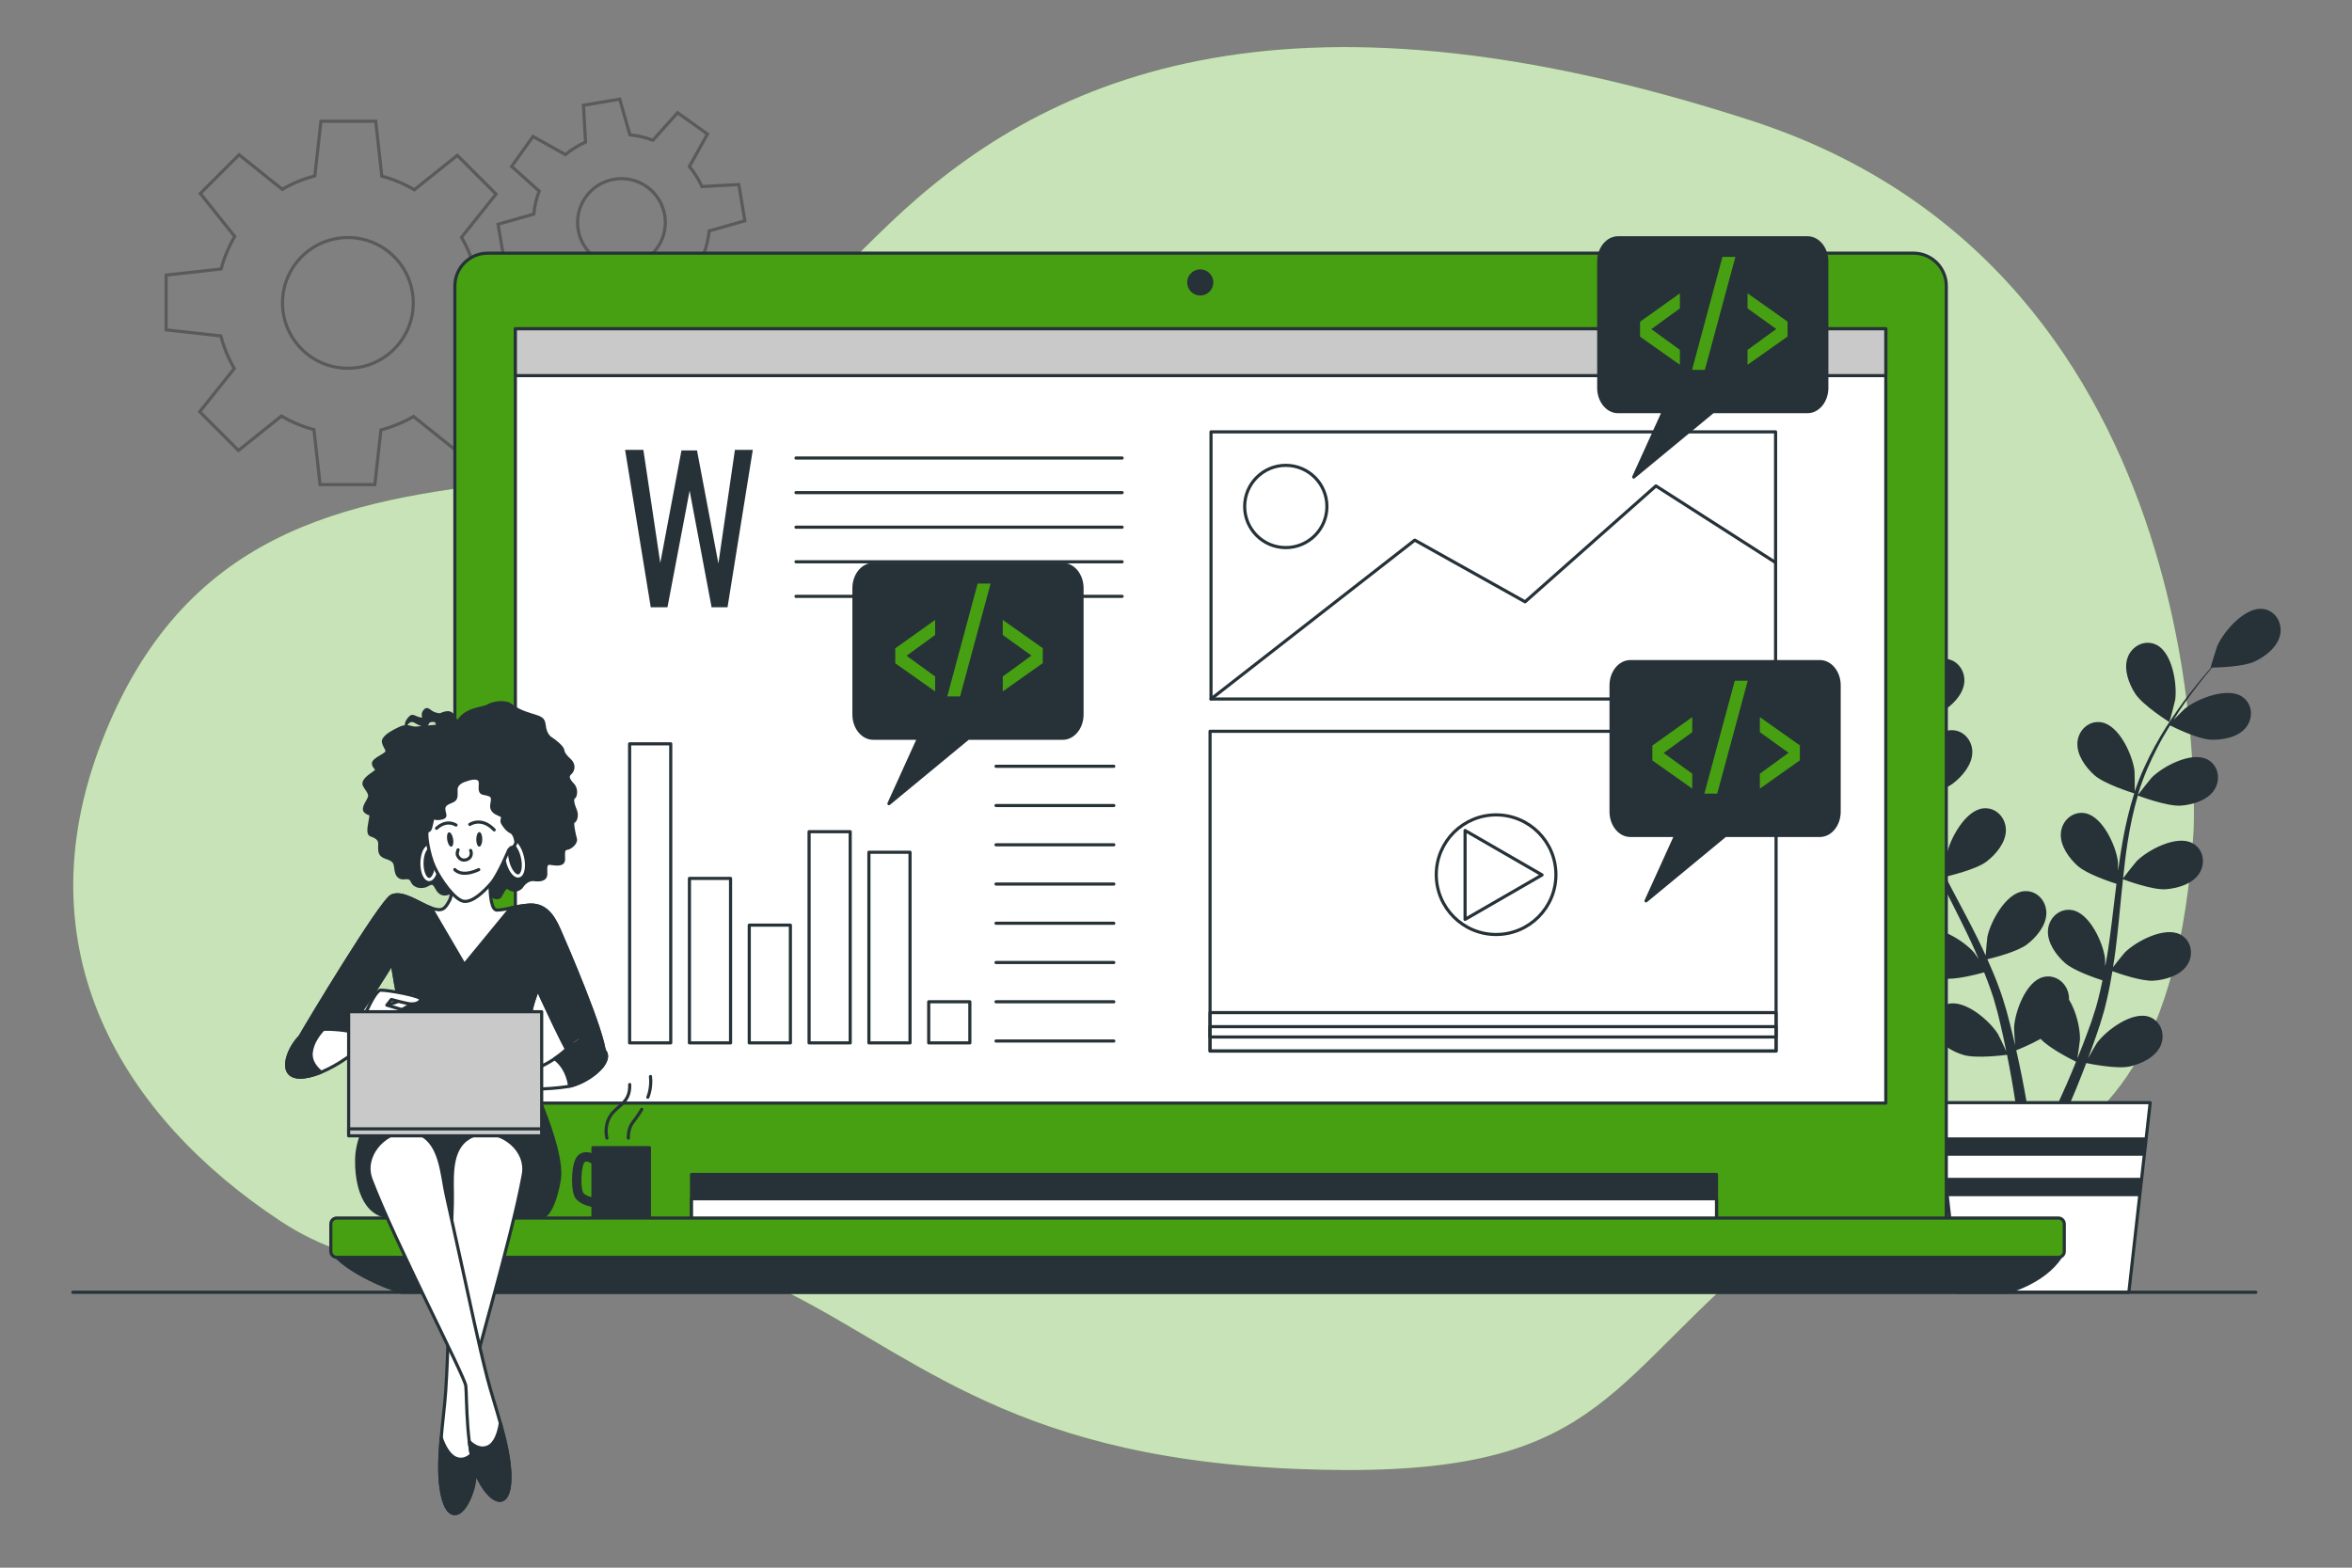 <svg width="750" height="500" viewBox="0 0 750 500" fill="none" xmlns="http://www.w3.org/2000/svg">
<rect x="0" y="0" width="750" height="500" fill="#808080" stroke="none"/>
<path d="M699.461 265.47C699.461 265.47 709.461 87.469 558.461 38.469C407.461 -10.53 331.461 25.47 283.461 71.469C235.461 117.47 219.461 147.47 164.461 153.47C109.461 159.47 58.461 169.47 32.461 236.47C6.461 303.47 39.461 356.47 89.461 389.47C139.461 422.47 197.461 387.47 243.461 408.47C289.461 429.47 318.461 464.47 412.461 468.47C506.461 472.47 509.461 445.47 557.461 403.47C605.461 361.47 690.461 405.47 699.461 265.47Z" fill="#47A012"/>
<path opacity="0.7" d="M699.461 265.47C699.461 265.47 709.461 87.469 558.461 38.469C407.461 -10.53 331.461 25.47 283.461 71.469C235.461 117.47 219.461 147.47 164.461 153.47C109.461 159.47 58.461 169.47 32.461 236.47C6.461 303.47 39.461 356.47 89.461 389.47C139.461 422.47 197.461 387.47 243.461 408.47C289.461 429.47 318.461 464.47 412.461 468.47C506.461 472.47 509.461 445.47 557.461 403.47C605.461 361.47 690.461 405.47 699.461 265.47Z" fill="white"/>
<path d="M590.988 228.105C595.061 229.884 605.022 229.659 605.03 229.659C605.133 229.656 602.889 223.138 602.7 222.743C600.515 218.171 593.603 210.621 587.979 211.382C583.928 211.929 581.674 215.984 582.589 219.799C583.522 223.695 587.519 226.588 590.988 228.105Z" fill="#263238"/>
<path d="M594.427 256.957C598.652 257.573 607.541 254.995 608.248 254.787C609.652 259.764 611.495 264.757 613.64 269.706C614.862 272.537 616.183 275.351 617.541 278.155C616.731 276.967 615.997 275.911 615.878 275.774C612.561 271.941 603.902 266.486 598.679 268.705C594.914 270.303 593.814 274.808 595.703 278.245C597.632 281.756 602.253 283.493 605.997 284.038C609.798 284.592 617.421 282.546 619.432 281.978C619.964 283.049 620.484 284.123 621.021 285.191C623.595 290.317 626.186 295.421 628.574 300.505C629.416 302.296 630.18 304.091 630.951 305.885C630.229 304.83 629.613 303.949 629.505 303.823C626.189 299.991 617.53 294.535 612.306 296.753C608.543 298.351 607.441 302.857 609.33 306.294C611.261 309.805 615.88 311.541 619.626 312.086C623.252 312.615 630.306 310.79 632.698 310.126C633.432 311.986 634.17 313.848 634.798 315.684C635.198 316.947 635.672 318.135 636.001 319.426C636.357 320.698 636.707 321.956 637.055 323.203C637.637 325.627 638.252 328.126 638.76 330.505C639.126 332.157 639.444 333.739 639.769 335.331C638.951 333.538 637.276 330.062 637.103 329.787C634.408 325.497 626.674 318.793 621.174 320.193C617.212 321.203 615.44 325.489 616.788 329.173C618.163 332.935 622.466 335.351 626.086 336.458C630.071 337.676 638.894 336.563 639.996 336.417C640.525 339.053 641.014 341.623 641.437 344.055C642.383 349.422 643.097 354.233 643.64 358.304H647.36C646.711 354.092 645.864 349.073 644.742 343.438C644.216 340.759 643.601 337.906 642.941 334.983C643.604 334.719 647.367 333.197 650.702 331.334C653.606 334.48 661.049 338.161 662.013 338.629C661 341.12 659.99 343.533 659.002 345.794C656.944 350.53 654.989 354.731 653.263 358.305H657.286C658.769 355.011 660.4 351.26 662.1 347.103C663.139 344.578 664.2 341.859 665.262 339.057C666.33 339.28 675.064 341.054 679.135 340.135C682.826 339.3 687.298 337.212 688.951 333.562C690.569 329.989 689.12 325.582 685.244 324.28C679.866 322.472 671.654 328.582 668.645 332.66C668.467 332.9 666.833 335.726 665.832 337.525C666.26 336.378 666.688 335.269 667.114 334.083C667.974 331.743 668.761 329.382 669.617 326.846C669.988 325.606 670.362 324.354 670.741 323.09C671.142 321.844 671.408 320.476 671.752 319.159C672.484 316.087 673.075 312.939 673.601 309.754C675.652 310.5 682.974 313.048 686.767 312.78C690.543 312.515 695.278 311.128 697.465 307.77C699.606 304.484 698.842 299.908 695.209 298.033C690.165 295.432 681.122 300.228 677.531 303.803C677.307 304.025 675.018 306.88 673.791 308.473C674.092 306.556 674.402 304.644 674.643 302.695C675.342 297.068 675.873 291.351 676.429 285.65C676.598 283.903 676.788 282.165 676.971 280.425C677.698 280.699 686.335 283.914 690.584 283.616C694.359 283.351 699.096 281.964 701.282 278.606C703.423 275.32 702.659 270.744 699.025 268.871C693.981 266.269 684.939 271.064 681.348 274.639C681.077 274.908 677.789 279.021 677.004 280.108C677.409 276.274 677.848 272.458 678.434 268.712C679.234 263.545 680.307 258.518 681.705 253.725C682.043 253.854 691.043 257.25 695.394 256.945C699.17 256.679 703.907 255.292 706.092 251.935C708.232 248.648 707.469 244.073 703.835 242.199C698.791 239.598 689.75 244.393 686.157 247.968C685.876 248.249 682.341 252.675 681.757 253.524C681.841 253.239 681.896 252.935 681.984 252.652C683.542 247.554 685.691 242.812 687.921 238.47C689.212 235.944 690.587 233.603 691.975 231.355C693.587 232.16 700.991 235.755 704.937 235.913C708.719 236.064 713.579 235.206 716.12 232.109C718.609 229.077 718.353 224.445 714.947 222.184C710.219 219.045 700.705 222.818 696.743 225.977C696.528 226.149 694.531 228.138 693.097 229.606C693.739 228.6 694.383 227.551 695.017 226.601C697.391 223.025 699.785 219.899 701.928 217.145C703.159 215.591 704.303 214.208 705.388 212.926C707.38 212.891 715.41 212.647 718.921 210.999C722.346 209.39 726.265 206.389 727.094 202.469C727.905 198.631 725.542 194.638 721.479 194.201C715.836 193.593 709.131 201.326 707.07 205.955C706.892 206.356 704.825 212.933 704.929 212.932C704.929 212.932 705.026 212.931 705.05 212.931C703.981 214.144 702.851 215.456 701.644 216.915C699.436 219.627 696.968 222.71 694.507 226.248C692.038 229.777 689.456 233.68 687.106 238.037C684.745 242.401 682.486 247.112 680.785 252.268C680.765 252.326 680.753 252.389 680.733 252.448C680.763 250.786 680.689 246.134 680.643 245.779C679.992 240.753 675.78 231.425 670.198 230.393C666.178 229.651 662.773 232.8 662.452 236.71C662.126 240.703 665.02 244.699 667.843 247.221C671.026 250.064 679.863 252.818 680.567 253.036C678.992 257.96 677.776 263.141 676.834 268.452C676.292 271.489 675.841 274.563 675.427 277.652C675.406 276.214 675.377 274.928 675.353 274.749C674.701 269.723 670.49 260.396 664.908 259.364C660.887 258.621 657.483 261.771 657.163 265.681C656.835 269.674 659.73 273.67 662.553 276.191C665.418 278.749 672.904 281.25 674.894 281.884C674.748 283.07 674.589 284.254 674.448 285.441C673.767 291.136 673.113 296.822 672.3 302.38C672.015 304.339 671.662 306.257 671.315 308.178C671.295 306.901 671.267 305.825 671.246 305.662C670.595 300.636 666.383 291.308 660.803 290.276C656.781 289.534 653.376 292.683 653.055 296.594C652.728 300.585 655.624 304.583 658.447 307.104C661.179 309.546 668.07 311.915 670.431 312.68C670.017 314.636 669.606 316.597 669.116 318.474C668.752 319.748 668.491 320.999 668.055 322.259C667.65 323.514 667.249 324.759 666.851 325.989C665.998 328.332 665.133 330.755 664.244 333.021C663.637 334.601 663.03 336.095 662.423 337.602C662.729 335.656 663.251 331.832 663.258 331.509C663.335 328.143 662.14 322.67 659.761 318.823C659.776 318.326 659.747 317.831 659.668 317.338C659.045 313.465 655.407 310.588 651.456 311.641C645.972 313.101 642.494 322.727 642.235 327.787C642.219 328.086 642.415 331.344 642.572 333.397C642.295 332.204 642.042 331.043 641.742 329.818C641.167 327.392 640.521 324.989 639.837 322.4C639.463 321.162 639.083 319.912 638.701 318.647C638.349 317.387 637.816 316.1 637.376 314.811C636.291 311.846 635.048 308.893 633.73 305.946C635.854 305.437 643.365 303.522 646.381 301.207C649.384 298.903 652.569 295.133 652.541 291.128C652.513 287.205 649.353 283.81 645.288 284.251C639.646 284.863 634.749 293.852 633.725 298.815C633.662 299.125 633.327 302.768 633.182 304.774C632.376 303.01 631.579 301.243 630.705 299.484C628.184 294.405 625.474 289.343 622.792 284.282C621.969 282.732 621.169 281.178 620.361 279.625C621.119 279.451 630.097 277.368 633.476 274.776C636.478 272.473 639.664 268.702 639.635 264.696C639.607 260.774 636.446 257.379 632.382 257.821C626.74 258.434 621.844 267.421 620.819 272.385C620.742 272.759 620.269 278.002 620.214 279.341C618.438 275.921 616.698 272.495 615.12 269.048C612.938 264.296 611.058 259.513 609.581 254.744C609.934 254.664 619.314 252.531 622.774 249.877C625.777 247.573 628.962 243.803 628.933 239.797C628.906 235.874 625.745 232.48 621.68 232.922C616.038 233.534 611.142 242.523 610.118 247.485C610.037 247.875 609.531 253.517 609.513 254.545C609.425 254.262 609.303 253.977 609.22 253.694C607.708 248.582 606.884 243.441 606.349 238.589C606.033 235.771 605.888 233.06 605.806 230.419C607.594 230.201 615.753 229.115 619.131 227.069C622.37 225.108 625.949 221.711 626.36 217.727C626.762 213.825 623.993 210.103 619.906 210.095C614.231 210.084 608.377 218.481 606.814 223.301C606.729 223.563 606.16 226.324 605.774 228.34C605.756 227.148 605.714 225.917 605.719 224.774C605.727 220.482 605.998 216.553 606.266 213.075C606.435 211.098 606.627 209.314 606.824 207.648C608.466 206.518 615.029 201.885 617.048 198.574C619.018 195.342 620.629 190.678 619.158 186.952C617.718 183.303 613.545 181.277 609.914 183.153C604.872 185.759 603.546 195.908 604.38 200.907C604.453 201.338 606.357 207.965 606.443 207.907C606.443 207.907 606.524 207.852 606.542 207.839C606.32 209.439 606.102 211.158 605.901 213.041C605.555 216.52 605.197 220.454 605.097 224.763C604.985 229.067 604.984 233.749 605.428 238.679C605.867 243.62 606.58 248.797 608.006 254.035C608.022 254.094 608.047 254.154 608.063 254.213C607.17 252.81 604.542 248.972 604.306 248.7C600.991 244.867 592.331 239.411 587.108 241.629C583.345 243.228 582.242 247.734 584.132 251.171C586.063 254.675 590.682 256.411 594.427 256.957Z" fill="#263238"/>
<path d="M691.744 230.295C691.832 230.35 693.556 223.675 693.616 223.241C694.314 218.222 692.714 208.113 687.603 205.644C683.922 203.866 679.807 206.005 678.466 209.692C677.095 213.456 678.832 218.075 680.889 221.253C683.305 224.982 691.738 230.29 691.744 230.295Z" fill="#263238"/>
<path d="M678.843 412.156H624.395L617.59 351.688H685.649L678.843 412.156Z" fill="white" stroke="#263238" stroke-miterlimit="10" stroke-linecap="round" stroke-linejoin="round"/>
<path d="M618.836 362.766L619.496 368.625H683.743L684.402 362.766H618.836Z" fill="#263238"/>
<path d="M682.29 381.515L682.949 375.656H620.285L620.944 381.515H682.29Z" fill="#263238"/>
<g opacity="0.3">
<path d="M168.884 105.48V88.014L151.442 86.074C150.485 82.385 149.03 78.899 147.165 75.679L158.182 61.904L145.832 49.554L132.119 60.524C128.912 58.637 125.434 57.164 121.754 56.182L119.805 38.66H102.339L100.399 56.102C96.71 57.059 93.224 58.514 90.004 60.379L76.229 49.36L63.879 61.71L74.848 75.425C72.961 78.632 71.488 82.11 70.506 85.79L52.984 87.739V105.205L70.426 107.145C71.383 110.834 72.838 114.32 74.703 117.54L63.686 131.315L76.036 143.665L89.751 132.696C92.958 134.583 96.436 136.056 100.116 137.038L102.065 154.56H119.531L121.471 137.118C125.16 136.161 128.646 134.706 131.866 132.841L145.641 143.858L157.991 131.508L147.022 117.793C148.909 114.586 150.382 111.108 151.364 107.428L168.884 105.48ZM110.934 117.454C99.422 117.454 90.089 108.122 90.089 96.61C90.089 85.098 99.421 75.765 110.934 75.765C122.446 75.765 131.778 85.098 131.778 96.61C131.778 108.122 122.446 117.454 110.934 117.454Z" stroke="black" stroke-miterlimit="10"/>
<path d="M237.519 70.421L235.584 58.858L223.822 59.506C222.78 57.17 221.43 55.023 219.839 53.098L225.607 42.758L216.062 35.95L208.198 44.732C205.866 43.838 203.4 43.248 200.855 43.006L197.623 31.621L186.06 33.556L186.708 45.318C184.372 46.36 182.225 47.71 180.3 49.301L169.96 43.534L163.152 53.079L171.934 60.943C171.04 63.275 170.45 65.741 170.208 68.287L158.824 71.519L160.759 83.082L172.521 82.434C173.563 84.77 174.913 86.917 176.504 88.842L170.736 99.182L180.281 105.99L188.145 97.208C190.477 98.102 192.943 98.691 195.489 98.934L198.721 110.318L210.284 108.382L209.635 96.62C211.972 95.578 214.118 94.228 216.043 92.637L226.383 98.405L233.191 88.86L224.409 80.996C225.303 78.664 225.892 76.198 226.135 73.653L237.519 70.421ZM200.481 84.77C192.859 86.046 185.647 80.901 184.371 73.28C183.095 65.659 188.24 58.446 195.861 57.17C203.482 55.894 210.695 61.039 211.971 68.66C213.246 76.282 208.102 83.495 200.481 84.77Z" stroke="black" stroke-miterlimit="10"/>
</g>
<path d="M620.63 389.442H145.047V91.202C145.047 85.428 149.728 80.746 155.503 80.746H610.175C615.95 80.746 620.631 85.427 620.631 91.202L620.63 389.442Z" fill="#47A012" stroke="#263238" stroke-miterlimit="10" stroke-linecap="round" stroke-linejoin="round"/>
<path d="M547.354 374.582H220.508V390.686H547.354V374.582Z" fill="#263238" stroke="#263238" stroke-miterlimit="10" stroke-linecap="round" stroke-linejoin="round"/>
<path d="M547.354 382.336H220.508V390.686H547.354V382.336Z" fill="white" stroke="#263238" stroke-miterlimit="10" stroke-linecap="round" stroke-linejoin="round"/>
<path d="M106.59 400.227C106.59 400.227 111.958 406.788 128.062 412.155H639.803C639.803 412.155 651.732 409.173 657.1 400.823L106.59 400.227Z" fill="#263238" stroke="#263238" stroke-miterlimit="10" stroke-linecap="round" stroke-linejoin="round"/>
<path d="M656.359 401.018H107.391C106.344 401.018 105.496 400.17 105.496 399.123V390.372C105.496 389.326 106.344 388.477 107.391 388.477H656.359C657.405 388.477 658.254 389.325 658.254 390.372V399.123C658.254 400.17 657.405 401.018 656.359 401.018Z" fill="#47A012" stroke="#263238" stroke-miterlimit="10" stroke-linecap="round" stroke-linejoin="round"/>
<path d="M382.738 94.256C385.043 94.256 386.913 92.387 386.913 90.081C386.913 87.775 385.043 85.906 382.738 85.906C380.432 85.906 378.562 87.775 378.562 90.081C378.562 92.387 380.432 94.256 382.738 94.256Z" fill="#263238"/>
<path d="M601.337 104.863H164.34V351.819H601.337V104.863Z" fill="white" stroke="#263238" stroke-miterlimit="10" stroke-linecap="round" stroke-linejoin="round"/>
<path d="M601.337 104.863H164.34V119.809H601.337V104.863Z" fill="#C9C9C9" stroke="#263238" stroke-miterlimit="10" stroke-linecap="round" stroke-linejoin="round"/>
<path d="M23.223 412.156H719.318" stroke="#263238" stroke-miterlimit="10" stroke-linecap="round" stroke-linejoin="round"/>
<path d="M566.347 233.242H385.859V335.221H566.347V233.242Z" stroke="#263238" stroke-miterlimit="10" stroke-linecap="round" stroke-linejoin="round"/>
<path d="M566.347 322.965H385.859V335.224H566.347V322.965Z" stroke="#263238" stroke-miterlimit="10" stroke-linecap="round" stroke-linejoin="round"/>
<path d="M566.347 327.449H385.859V330.733H566.347V327.449Z" stroke="#263238" stroke-miterlimit="10" stroke-linecap="round" stroke-linejoin="round"/>
<path d="M477.072 298.05C487.607 298.05 496.148 289.51 496.148 278.974C496.148 268.439 487.607 259.898 477.072 259.898C466.537 259.898 457.996 268.439 457.996 278.974C457.996 289.51 466.537 298.05 477.072 298.05Z" stroke="#263238" stroke-miterlimit="10" stroke-linecap="round" stroke-linejoin="round"/>
<path d="M491.734 279.054L467.18 264.879V293.23L491.734 279.054Z" stroke="#263238" stroke-miterlimit="10" stroke-linecap="round" stroke-linejoin="round"/>
<path d="M566.193 137.738H386.164V222.938H566.193V137.738Z" stroke="#263238" stroke-miterlimit="10" stroke-linecap="round" stroke-linejoin="round"/>
<path d="M386.164 222.938L451.141 172.268L486.313 191.94L528.041 154.98L566.193 179.421" stroke="#263238" stroke-miterlimit="10" stroke-linecap="round" stroke-linejoin="round"/>
<path d="M410.01 174.652C417.253 174.652 423.125 168.78 423.125 161.537C423.125 154.294 417.253 148.422 410.01 148.422C402.766 148.422 396.895 154.294 396.895 161.537C396.895 168.78 402.766 174.652 410.01 174.652Z" stroke="#263238" stroke-miterlimit="10" stroke-linecap="round" stroke-linejoin="round"/>
<path d="M213.885 237.242H200.77V332.622H213.885V237.242Z" stroke="#263238" stroke-miterlimit="10" stroke-linecap="round" stroke-linejoin="round"/>
<path d="M232.959 280.164H219.844V332.623H232.959V280.164Z" stroke="#263238" stroke-miterlimit="10" stroke-linecap="round" stroke-linejoin="round"/>
<path d="M252.037 295.066H238.922V332.622H252.037V295.066Z" stroke="#263238" stroke-miterlimit="10" stroke-linecap="round" stroke-linejoin="round"/>
<path d="M271.111 265.262H257.996V332.624H271.111V265.262Z" stroke="#263238" stroke-miterlimit="10" stroke-linecap="round" stroke-linejoin="round"/>
<path d="M290.189 271.816H277.074V332.621H290.189V271.816Z" stroke="#263238" stroke-miterlimit="10" stroke-linecap="round" stroke-linejoin="round"/>
<path d="M309.263 319.508H296.148V332.623H309.263V319.508Z" stroke="#263238" stroke-miterlimit="10" stroke-linecap="round" stroke-linejoin="round"/>
<path d="M317.609 244.395H355.165" stroke="#263238" stroke-miterlimit="10" stroke-linecap="round" stroke-linejoin="round"/>
<path d="M317.609 256.914H355.165" stroke="#263238" stroke-miterlimit="10" stroke-linecap="round" stroke-linejoin="round"/>
<path d="M317.609 269.434H355.165" stroke="#263238" stroke-miterlimit="10" stroke-linecap="round" stroke-linejoin="round"/>
<path d="M317.609 281.953H355.165" stroke="#263238" stroke-miterlimit="10" stroke-linecap="round" stroke-linejoin="round"/>
<path d="M317.609 294.469H355.165" stroke="#263238" stroke-miterlimit="10" stroke-linecap="round" stroke-linejoin="round"/>
<path d="M317.609 306.988H355.165" stroke="#263238" stroke-miterlimit="10" stroke-linecap="round" stroke-linejoin="round"/>
<path d="M317.609 319.508H355.165" stroke="#263238" stroke-miterlimit="10" stroke-linecap="round" stroke-linejoin="round"/>
<path d="M317.609 332.027H355.165" stroke="#263238" stroke-miterlimit="10" stroke-linecap="round" stroke-linejoin="round"/>
<path d="M207.51 193.683L199.328 143.473H205.155L210.548 179.55L217.304 143.659H222.263L229.082 179.736L234.35 143.473H240.053L231.994 193.683H226.911L219.907 156.491L212.841 193.683H207.51Z" fill="#263238"/>
<path d="M253.824 146.082H357.818" stroke="#263238" stroke-miterlimit="10" stroke-linecap="round" stroke-linejoin="round"/>
<path d="M253.824 157.113H357.818" stroke="#263238" stroke-miterlimit="10" stroke-linecap="round" stroke-linejoin="round"/>
<path d="M253.824 168.145H357.818" stroke="#263238" stroke-miterlimit="10" stroke-linecap="round" stroke-linejoin="round"/>
<path d="M253.824 179.172H357.818" stroke="#263238" stroke-miterlimit="10" stroke-linecap="round" stroke-linejoin="round"/>
<path d="M253.824 190.203H357.818" stroke="#263238" stroke-miterlimit="10" stroke-linecap="round" stroke-linejoin="round"/>
<path d="M580.317 211.016H519.878C516.499 211.016 513.734 214.416 513.734 218.57V258.901C513.734 263.056 516.499 266.455 519.878 266.455H534.357L524.886 287.319L550.143 266.455H580.317C583.696 266.455 586.461 263.056 586.461 258.901V218.57C586.461 214.415 583.696 211.016 580.317 211.016Z" fill="#263238" stroke="#263238" stroke-miterlimit="10" stroke-linecap="round" stroke-linejoin="round"/>
<path d="M539.621 251.525L526.906 242.545V237.788L539.621 228.719V233.521L530.508 240.145L539.621 246.769V251.525Z" fill="#47A012"/>
<path d="M543.488 253.124L553.18 217.113H557.314L547.578 253.124H543.488Z" fill="#47A012"/>
<path d="M561.184 251.523V246.766L570.342 240.097L561.184 233.517V228.715L573.943 237.74V242.497L561.184 251.523Z" fill="#47A012"/>
<path d="M576.384 75.848H515.945C512.566 75.848 509.801 79.247 509.801 83.402V123.733C509.801 127.888 512.566 131.287 515.945 131.287H530.424L520.953 152.151L546.21 131.287H576.384C579.763 131.287 582.528 127.888 582.528 123.733V83.402C582.528 79.247 579.763 75.848 576.384 75.848Z" fill="#263238" stroke="#263238" stroke-miterlimit="10" stroke-linecap="round" stroke-linejoin="round"/>
<path d="M535.688 116.357L522.973 107.377V102.62L535.688 93.551V98.353L526.575 104.977L535.688 111.601V116.357Z" fill="#47A012"/>
<path d="M539.555 117.956L549.247 81.945H553.381L543.645 117.956H539.555Z" fill="#47A012"/>
<path d="M557.25 116.355V111.598L566.408 104.929L557.25 98.349V93.547L570.009 102.572V107.329L557.25 116.355Z" fill="#47A012"/>
<path d="M338.888 180.016H278.449C275.07 180.016 272.305 183.416 272.305 187.57V227.901C272.305 232.056 275.07 235.455 278.449 235.455H292.928L283.457 256.319L308.714 235.455H338.888C342.267 235.455 345.032 232.056 345.032 227.901V187.57C345.033 183.416 342.268 180.016 338.888 180.016Z" fill="#263238" stroke="#263238" stroke-miterlimit="10" stroke-linecap="round" stroke-linejoin="round"/>
<path d="M298.192 220.525L285.477 211.545V206.788L298.192 197.719V202.521L289.079 209.145L298.192 215.769V220.525Z" fill="#47A012"/>
<path d="M302.059 222.124L311.751 186.113H315.885L306.149 222.124H302.059Z" fill="#47A012"/>
<path d="M319.754 220.522V215.765L328.912 209.097L319.754 202.517V197.715L332.513 206.74V211.497L319.754 220.522Z" fill="#47A012"/>
<path d="M189.939 385.076C189.894 385.076 189.848 385.074 189.802 385.07C189.222 385.017 184.104 384.458 182.974 381.067C182.098 378.439 182.076 371.072 184.12 368.735C185.986 366.603 188.868 367.634 190.13 368.475C190.819 368.935 191.006 369.866 190.546 370.555C190.088 371.241 189.161 371.429 188.473 370.976C188.438 370.954 186.961 370.048 186.378 370.71C185.403 371.824 185.048 377.803 185.819 380.117C186.186 381.217 188.576 381.939 190.076 382.082C190.899 382.159 191.506 382.89 191.43 383.714C191.357 384.492 190.705 385.076 189.939 385.076Z" fill="#263238"/>
<path d="M207.087 366.043H189.086V388.149H207.087V366.043Z" fill="#263238" stroke="#263238" stroke-miterlimit="10" stroke-linecap="round" stroke-linejoin="round"/>
<path d="M193.537 362.989C193.537 362.989 192.469 359.357 194.605 355.939C196.741 352.521 201.014 351.88 200.801 345.898" stroke="#263238" stroke-miterlimit="10" stroke-linecap="round" stroke-linejoin="round"/>
<path d="M204.645 353.805C204.645 353.805 203.577 355.728 201.868 357.864C200.159 360.001 200.372 362.992 200.372 362.992" stroke="#263238" stroke-miterlimit="10" stroke-linecap="round" stroke-linejoin="round"/>
<path d="M206.57 349.959C206.57 349.959 207.852 347.182 207.425 343.336" stroke="#263238" stroke-miterlimit="10" stroke-linecap="round" stroke-linejoin="round"/>
<path d="M145.713 230.881C145.713 230.881 144.838 227.051 142.592 227.321C140.346 227.591 141.057 228.334 138.917 227.763C136.777 227.192 136.352 225.379 135.298 226.955C134.245 228.532 136.23 229.536 134.343 229.348C132.456 229.161 131.696 228.009 130.953 228.72C130.21 229.431 129.875 230.092 129.875 230.092L129.565 230.958C129.565 230.958 130.569 228.973 132.579 230.181C134.589 231.389 136.067 231.626 136.353 230.556C136.638 229.486 139.138 229.599 139.212 230.212C139.286 230.825 139.997 231.568 139.997 231.568C139.997 231.568 134.459 232.027 132.826 232.224C131.192 232.421 130 231.114 127.648 232.226C125.296 233.337 123.352 234.4 122.479 235.748C121.605 237.096 123.664 238.713 123.379 239.783C123.093 240.853 118.904 242.186 119.076 243.615C119.248 245.044 121.135 245.232 119.216 246.498C117.297 247.765 115.607 249.211 116.162 250.387C116.718 251.563 118.115 252.845 117.854 254.119C117.593 255.393 115.388 257.73 116.557 258.832C117.725 259.934 118.444 259.019 118.232 260.702C118.02 262.385 116.984 265.824 118.283 266.289C119.582 266.754 121.11 267.399 121.102 269.057C121.094 270.715 120.833 271.989 121.977 272.888C123.121 273.786 125.8 273.671 126.095 276.121C126.39 278.571 126.692 279.363 127.787 279.853C128.882 280.343 130.597 279.101 131.455 281.069C132.313 283.037 134.788 282.947 135.964 282.391C137.14 281.835 138.063 280.896 139.15 283.043C140.237 285.191 141.511 285.452 143.096 284.847C144.68 284.242 147 284.584 147.964 285.711C148.928 286.838 151.174 286.568 152.301 285.603C153.428 284.639 154.228 282.678 155.241 284.214C156.254 285.749 158.697 287.113 159.57 285.765C160.444 284.417 161.015 282.277 162.387 283.355C163.759 284.433 165.752 283.779 166.446 282.66C167.14 281.541 168.651 280.323 170.333 280.535C172.016 280.747 174.082 280.705 174.041 278.639C174 276.573 173.828 275.143 175.51 275.355C177.193 275.567 179.741 276.089 179.7 274.022C179.658 271.956 179.511 270.73 180.736 270.583C181.961 270.436 183.831 268.761 183.479 267.56C183.127 266.359 182.203 262.121 182.816 262.047C183.429 261.973 184.253 260.217 183.395 258.249C182.537 256.281 182.34 254.647 182.928 254.369C183.516 254.091 184.062 251.747 182.641 250.261C181.219 248.775 180.664 247.599 181.79 246.635C182.917 245.671 183.104 243.784 181.707 242.502C180.31 241.22 179.574 240.273 179.452 239.252C179.329 238.231 176.584 236.076 175.694 235.561C174.804 235.047 173.815 233.716 173.545 231.469C173.275 229.223 172.842 229.068 168.97 227.877C165.098 226.686 164.158 225.763 162.582 224.71C161.005 223.657 157.126 224.123 155.59 225.137C154.051 226.149 148.007 225.841 145.713 230.881Z" fill="#263238" stroke="#263238" stroke-miterlimit="10" stroke-linecap="round" stroke-linejoin="round"/>
<path d="M104.482 335.497C111.092 330.376 125.071 307.167 125.071 307.167C125.071 307.167 126.758 319.02 128.72 324.679C130.682 330.338 133.346 334.048 132.678 340.55C132.676 340.573 132.621 339.546 132.617 339.569L168.465 340.621C167.368 338.643 166.667 338.278 166.503 337.415C165.922 334.357 169.048 327.593 169.082 324.501C169.117 321.409 171.467 315.512 171.467 315.512C171.467 315.512 181.804 338.425 184.177 340.353C186.55 342.281 193.2 343.354 192.802 336.167C192.403 328.98 180.355 301.218 178.234 296.392C176.113 291.566 173.455 288.212 168.333 288.702C163.211 289.192 162.024 290.082 158.533 290.275C155.042 290.469 156.584 273.699 156.584 273.699C156.584 273.699 151.085 278.536 143.921 275.637C143.921 275.637 144.821 284.444 143.327 287.205C141.832 289.966 141.056 290.833 137.486 289.589C133.915 288.345 128.326 284.124 124.915 285.755C121.504 287.386 97.554 327.232 95.683 330.631C94.446 332.878 91.107 338.644 92.105 340.182L104.482 335.497Z" fill="white" stroke="#263238" stroke-miterlimit="10" stroke-linecap="round" stroke-linejoin="round"/>
<path d="M132.678 340.548C132.712 340.214 132.732 339.891 132.75 339.571L132.617 339.567C132.621 339.544 132.675 340.571 132.678 340.548Z" fill="#47A012" stroke="#263238" stroke-miterlimit="10" stroke-linecap="round" stroke-linejoin="round"/>
<path d="M124.915 285.752C121.504 287.383 97.554 327.229 95.683 330.628C94.446 332.875 91.107 338.641 92.105 340.179L104.483 335.495C111.093 330.374 125.072 307.164 125.072 307.164C125.072 307.164 126.759 319.017 128.721 324.676C130.582 330.043 133.069 333.662 132.751 339.569L168.466 340.617C167.369 338.639 166.668 338.274 166.504 337.411C165.923 334.353 169.049 327.589 169.083 324.497C169.118 321.406 171.468 315.508 171.468 315.508C171.468 315.508 181.805 338.421 184.178 340.349C186.551 342.277 193.201 343.35 192.803 336.163C192.405 328.976 180.356 301.214 178.235 296.388C176.114 291.562 173.456 288.208 168.334 288.698C165.819 288.939 164.255 289.275 162.899 289.579L148.053 307.653L137.487 289.585C133.915 288.342 128.326 284.121 124.915 285.752Z" fill="#263238" stroke="#263238" stroke-miterlimit="10" stroke-linecap="round" stroke-linejoin="round"/>
<path d="M133.078 337.789C133.078 337.789 114.164 354.135 113.735 369.531C113.586 374.87 114.61 386.798 123.72 388.055C132.831 389.312 173.291 388.055 173.291 388.055C173.291 388.055 176.433 387.112 178.318 376.431C180.203 365.749 166.38 338.417 166.38 338.417L133.078 337.789Z" fill="#263238" stroke="#263238" stroke-miterlimit="10" stroke-linecap="round" stroke-linejoin="round"/>
<path d="M146.967 344.299C146.967 344.299 143.521 348.581 142.999 348.79C142.477 348.999 141.85 350.67 140.701 353.176C139.552 355.682 139.866 355.891 141.223 355.265C142.581 354.638 143.938 351.819 143.938 351.819L146.549 350.148C146.549 350.148 149.16 343.568 146.967 344.299Z" fill="white" stroke="#263238" stroke-miterlimit="10" stroke-linecap="round" stroke-linejoin="round"/>
<path d="M182.374 332.828C182.374 332.828 179.142 337.199 171.632 340.539C164.122 343.879 156.832 342.885 152.723 343.068C148.614 343.251 147.996 342.331 146.249 345.62C144.501 348.909 146.056 357.939 146.905 358.519C147.754 359.099 147.857 354.936 147.857 354.936C147.857 354.936 148.611 358.937 149.808 359.008C151.005 359.078 151.386 355.603 151.386 355.603C151.386 355.603 152.443 358.068 153.416 357.736C154.389 357.404 154.19 354.778 154.19 354.778C154.19 354.778 155.371 356.331 155.951 355.482C156.531 354.633 155.134 349.469 155.134 349.469C155.134 349.469 160.457 350.341 162.404 349.678C164.351 349.015 165.395 347.486 165.395 347.486C165.395 347.486 175.081 347.521 180.967 346.56C186.853 345.598 195.021 339.471 193.124 335.685C191.226 331.899 184.991 331.047 184.991 331.047" fill="white"/>
<path d="M182.374 332.828C182.374 332.828 179.142 337.199 171.632 340.539C164.122 343.879 156.832 342.885 152.723 343.068C148.614 343.251 147.996 342.331 146.249 345.62C144.501 348.909 146.056 357.939 146.905 358.519C147.754 359.099 147.857 354.936 147.857 354.936C147.857 354.936 148.611 358.937 149.808 359.008C151.005 359.078 151.386 355.603 151.386 355.603C151.386 355.603 152.443 358.068 153.416 357.736C154.389 357.404 154.19 354.778 154.19 354.778C154.19 354.778 155.371 356.331 155.951 355.482C156.531 354.633 155.134 349.469 155.134 349.469C155.134 349.469 160.457 350.341 162.404 349.678C164.351 349.015 165.395 347.486 165.395 347.486C165.395 347.486 175.081 347.521 180.967 346.56C186.853 345.598 195.021 339.471 193.124 335.685C191.226 331.899 184.991 331.047 184.991 331.047" stroke="#263238" stroke-miterlimit="10" stroke-linecap="round" stroke-linejoin="round"/>
<path d="M154.192 354.779C154.192 354.779 152.257 349.224 153.023 347.008" stroke="#263238" stroke-miterlimit="10" stroke-linecap="round" stroke-linejoin="round"/>
<path d="M151.385 355.6C151.385 355.6 150.075 350.223 150.34 346.918" stroke="#263238" stroke-miterlimit="10" stroke-linecap="round" stroke-linejoin="round"/>
<path d="M147.857 354.933C147.857 354.933 146.895 349.047 147.537 347.742" stroke="#263238" stroke-miterlimit="10" stroke-linecap="round" stroke-linejoin="round"/>
<path d="M182.373 332.828C182.373 332.828 180.668 335.12 176.883 337.652C178.888 339.159 180.962 341.803 181.664 346.422C187.474 345.122 194.946 339.324 193.122 335.685C191.224 331.899 184.989 331.047 184.989 331.047" fill="#263238"/>
<path d="M182.373 332.828C182.373 332.828 180.668 335.12 176.883 337.652C178.888 339.159 180.962 341.803 181.664 346.422C187.474 345.122 194.946 339.324 193.122 335.685C191.224 331.899 184.989 331.047 184.989 331.047" stroke="#263238" stroke-miterlimit="10" stroke-linecap="round" stroke-linejoin="round"/>
<path d="M123.359 320.583C123.359 320.583 125.467 320.103 127.692 319.076C129.917 318.049 131.457 315.824 132.142 316.68C132.827 317.536 132.332 319.099 131.039 320.2C129.746 321.301 125.981 323.183 125.981 323.183C125.981 323.183 121.92 322.397 123.359 320.583Z" fill="white" stroke="#263238" stroke-miterlimit="10" stroke-linecap="round" stroke-linejoin="round"/>
<path d="M113.98 329.383C113.98 329.383 119.072 315.851 121.401 315.805C123.729 315.759 134.716 317.718 134.194 318.816C133.672 319.913 132.359 320.25 131.038 320.198C129.717 320.146 124.798 318.767 124.798 318.767L123.358 320.581C123.358 320.581 128.433 322.034 129.217 322.407C130.001 322.78 133.009 325.749 132.256 326.929C131.503 328.108 131.182 327.571 131.182 327.571C131.182 327.571 131.593 328.728 131.145 329.668C130.698 330.609 130.227 330.385 130.227 330.385C130.128 331.426 129.064 332.087 128.088 331.711C126.944 331.27 126.928 329.1 125.523 329.275C123.935 329.472 123.682 329.193 123.682 329.193C123.682 329.193 120.862 331.888 118.87 333.247C116.878 334.606 114.393 334.577 114.393 334.577C114.393 334.577 105.026 342.466 97.097 343.457C88.269 344.56 91.267 335.062 95.684 330.627C100.099 326.192 113.98 329.383 113.98 329.383Z" fill="white" stroke="#263238" stroke-miterlimit="10" stroke-linecap="round" stroke-linejoin="round"/>
<path d="M131.184 327.572C131.184 327.572 129.497 324.801 128.404 324.281C127.311 323.761 123.715 323.223 123.715 323.223" stroke="#263238" stroke-miterlimit="10" stroke-linecap="round" stroke-linejoin="round"/>
<path d="M130.228 330.386C130.228 330.386 127.636 326.596 126.823 326.544C126.01 326.492 123.363 326.07 123.363 326.07" stroke="#263238" stroke-miterlimit="10" stroke-linecap="round" stroke-linejoin="round"/>
<path d="M99.25 335.649C99.606 332.567 101.519 329.964 103.093 328.297C100.122 328.417 97.282 329.021 95.684 330.626C91.267 335.061 88.269 344.558 97.097 343.456C98.831 343.239 100.63 342.683 102.388 341.961C100.632 340.509 98.936 338.372 99.25 335.649Z" fill="#263238" stroke="#263238" stroke-miterlimit="10" stroke-linecap="round" stroke-linejoin="round"/>
<path d="M166.596 273.379C167.283 276.378 166.766 279.056 165.441 279.359C164.116 279.662 162.486 277.476 161.8 274.477C161.113 271.478 161.63 268.8 162.955 268.497C164.279 268.193 165.909 270.379 166.596 273.379Z" stroke="white" stroke-miterlimit="10" stroke-linecap="round" stroke-linejoin="round"/>
<path d="M139.235 275.29C139.204 278.191 138.131 280.532 136.839 280.518C135.547 280.504 134.524 278.141 134.555 275.24C134.586 272.339 135.659 269.998 136.951 270.012C138.243 270.025 139.266 272.388 139.235 275.29Z" stroke="white" stroke-miterlimit="10" stroke-linecap="round" stroke-linejoin="round"/>
<path d="M148.461 248.788C148.461 248.788 145.453 249.504 145.424 251.803C145.395 254.102 145.734 254.879 143.978 255.593C142.221 256.306 141.276 256.883 141.549 258.505C141.823 260.127 142.534 260.633 140.303 261.009C138.072 261.385 138.239 259.897 137.769 262.062C137.3 264.227 137.2 264.869 136.389 265.006C135.578 265.143 136.573 272.275 138.542 276.531C140.511 280.787 145.122 287.101 147.896 287.467C150.669 287.833 154.227 284.49 156.709 281.6C158.939 279.003 162.233 271.074 162.233 271.074L162.942 270.329C162.942 270.329 164.193 270.326 164.528 268.601C164.528 268.601 164.286 265.93 162.933 265.325C161.579 264.719 160.189 262.66 160.086 262.051C159.983 261.443 160.658 260.495 159.744 260.023C158.83 259.552 157.308 259.183 156.866 257.797C156.424 256.412 157.941 254.279 156.148 253.538C154.354 252.798 153.409 253.374 153.169 251.955C152.929 250.536 153.704 248.945 152.35 248.339C150.995 247.735 148.461 248.788 148.461 248.788Z" fill="white" stroke="#263238" stroke-miterlimit="10" stroke-linecap="round" stroke-linejoin="round"/>
<path d="M144.494 267.586C144.708 268.851 144.458 269.949 143.937 270.037C143.416 270.125 142.82 269.17 142.607 267.905C142.394 266.64 142.643 265.543 143.164 265.455C143.685 265.366 144.281 266.321 144.494 267.586Z" fill="#263238"/>
<path d="M153.789 267.717C153.775 269 153.336 270.036 152.807 270.03C152.279 270.024 151.862 268.979 151.875 267.696C151.889 266.413 152.328 265.377 152.857 265.383C153.385 265.389 153.803 266.434 153.789 267.717Z" fill="#263238"/>
<path d="M145.031 277.34C145.031 277.34 147.005 279.977 152.662 277.359" stroke="#263238" stroke-miterlimit="10" stroke-linecap="round" stroke-linejoin="round"/>
<path d="M139.207 264.184C139.207 264.184 142.033 261.212 145.407 263.138" stroke="#263238" stroke-miterlimit="10" stroke-linecap="round" stroke-linejoin="round"/>
<path d="M149.812 262.948C149.812 262.948 153.537 260.379 157.59 264.685" stroke="#263238" stroke-miterlimit="10" stroke-linecap="round" stroke-linejoin="round"/>
<path d="M146.079 271.051C146.079 271.051 145.717 271.975 145.802 272.478C145.887 272.981 146.673 274.574 148.351 274.291C150.029 274.008 150.641 272.524 150.079 271.239" stroke="#263238" stroke-miterlimit="10" stroke-linecap="round" stroke-linejoin="round"/>
<path d="M153.144 361.598C151.617 361.831 150.134 362.408 148.798 363.386C142.941 367.676 144.448 377.36 144.246 383.775C143.992 391.838 143.734 399.901 143.468 407.963C143.077 419.816 142.9 431.712 142.137 443.55C141.552 452.627 138.998 466.773 140.948 476.426C142.898 486.079 147.971 483.96 150.682 475.049C153.393 466.138 149.654 448.794 149.332 444.868C149.082 441.814 163.111 395.529 166.877 374.571C168.27 366.817 160.233 360.515 153.144 361.598Z" fill="white" stroke="#263238" stroke-miterlimit="10" stroke-linecap="round" stroke-linejoin="round"/>
<path d="M146.033 465.31C143.455 464.724 141.752 461.54 140.696 458.551C140.153 464.82 139.904 471.265 140.947 476.426C142.897 486.079 147.971 483.96 150.681 475.049C151.703 471.689 151.807 467.131 151.525 462.544C150.172 464.387 148.341 465.835 146.033 465.31Z" fill="#263238" stroke="#263238" stroke-miterlimit="10" stroke-linecap="round" stroke-linejoin="round"/>
<path d="M129.424 360.877C130.968 360.825 132.532 361.117 134.025 361.832C140.573 364.968 140.879 374.763 142.262 381.03C143.999 388.908 145.741 396.784 147.49 404.659C150.062 416.237 152.431 427.896 155.365 439.389C157.615 448.203 162.735 461.634 162.6 471.481C162.465 481.328 157.088 480.181 152.779 471.924C148.47 463.666 148.944 445.931 148.536 442.013C148.219 438.965 125.889 396.064 118.321 376.16C115.521 368.797 122.257 361.12 129.424 360.877Z" fill="white" stroke="#263238" stroke-miterlimit="10" stroke-linecap="round" stroke-linejoin="round"/>
<path d="M155.553 461.495C157.978 460.444 159.065 457 159.551 453.867C161.242 459.928 162.675 466.216 162.603 471.482C162.468 481.329 157.09 480.182 152.782 471.925C151.157 468.811 150.214 464.35 149.645 459.791C151.316 461.352 153.382 462.436 155.553 461.495Z" fill="#263238" stroke="#263238" stroke-miterlimit="10" stroke-linecap="round" stroke-linejoin="round"/>
<path d="M172.732 322.68H111.176V360.921H172.732V322.68Z" fill="#C9C9C9" stroke="#263238" stroke-miterlimit="10" stroke-linecap="round" stroke-linejoin="round"/>
<path d="M172.732 360.047H111.176V362.259H172.732V360.047Z" fill="#C9C9C9" stroke="#263238" stroke-miterlimit="10" stroke-linecap="round" stroke-linejoin="round"/>
</svg>
